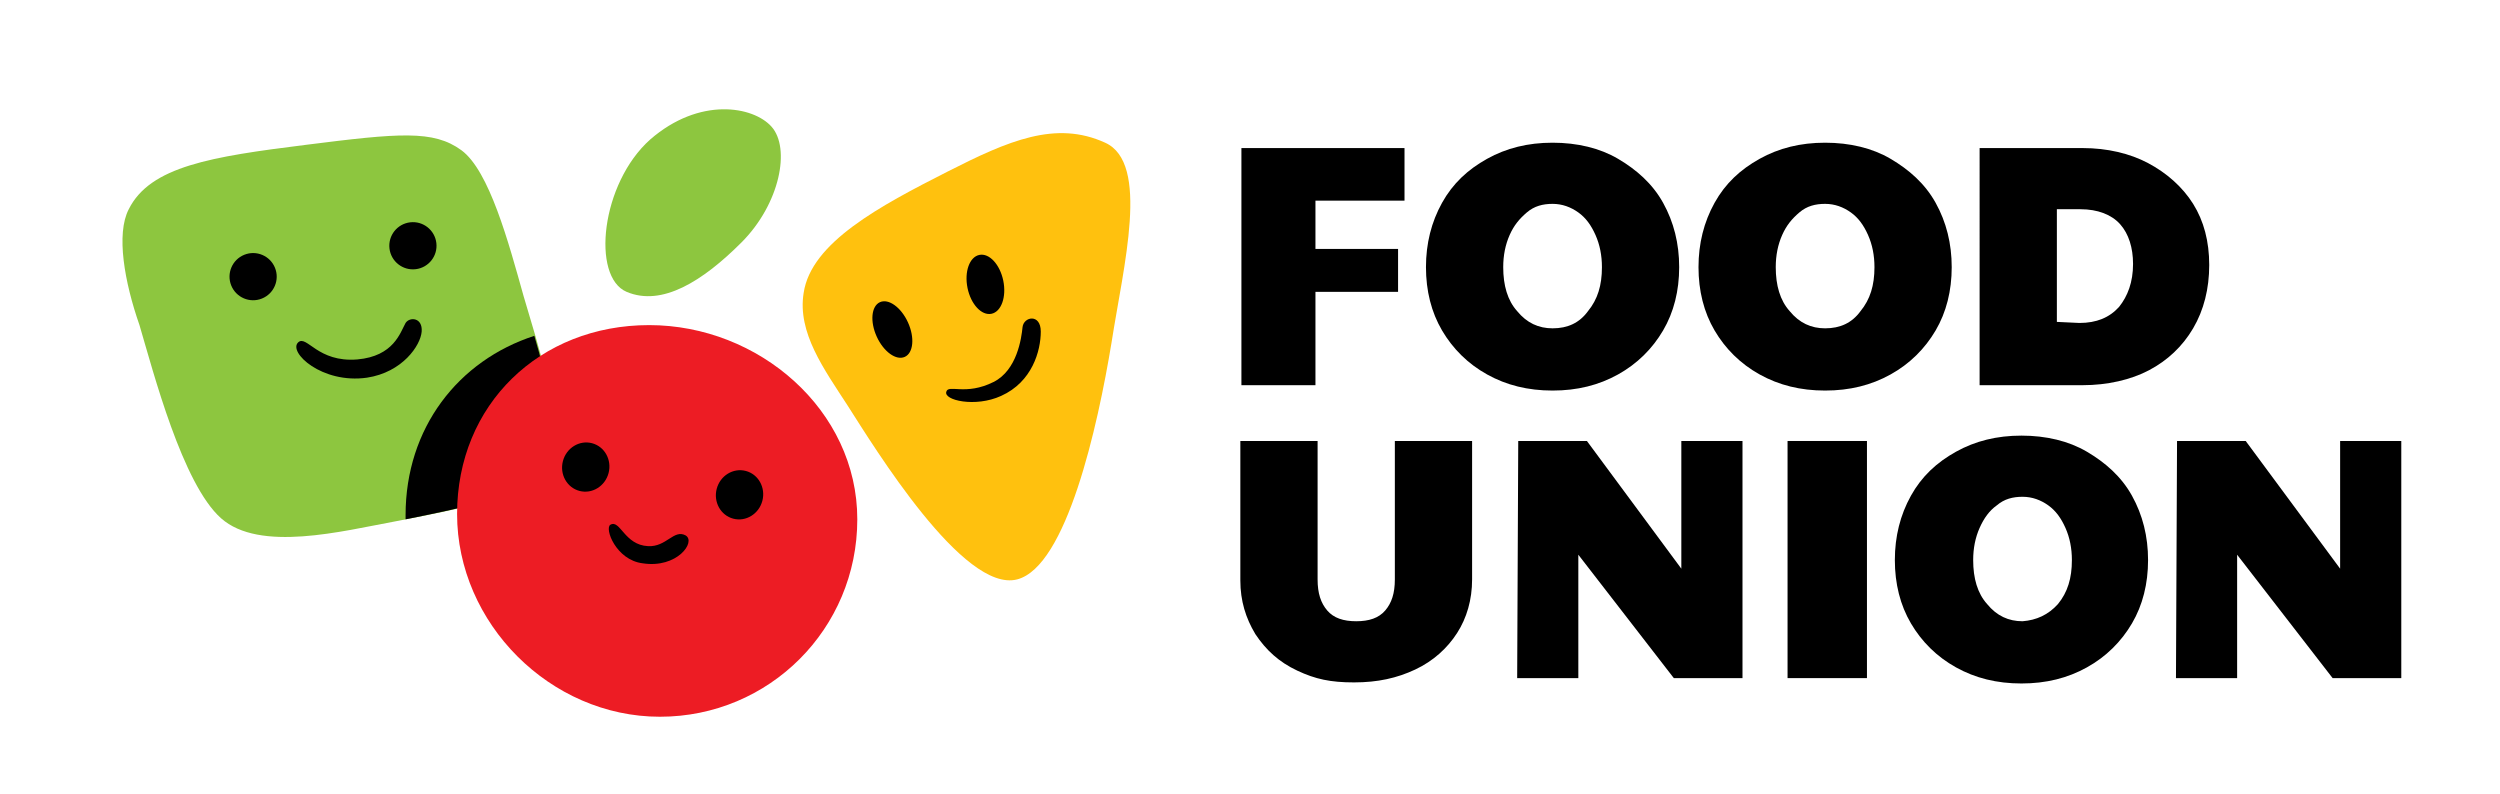 <?xml version="1.0" encoding="utf-8"?>
<!-- Generator: Adobe Illustrator 25.3.1, SVG Export Plug-In . SVG Version: 6.00 Build 0)  -->
<svg version="1.1" id="Logo" xmlns="http://www.w3.org/2000/svg" xmlns:xlink="http://www.w3.org/1999/xlink" x="0px" y="0px"
	 viewBox="0 0 233 74" style="enable-background:new 0 0 233 74;" xml:space="preserve">
<style type="text/css">
	.st0{fill:#8DC63F;}
	.st1{fill:#ED1C24;}
	.st2{fill:#FFC10E;}
</style>
<g>
	<g>
		<path class="st0" d="M12,19.5c2-4,7.7-4.9,16.5-6c8.7-1.1,11.9-1.4,14.5,0.5c2.6,1.9,4.4,8.6,5.8,13.6c1.3,4.5,3.7,11.4,2.5,15.1
			c-1.1,3.5-8.9,4.8-14.5,5.9c-4.9,0.9-12.6,2.9-16.2-0.3c-3.6-3.2-6.3-13.6-7.6-18C11.6,26.3,10.8,21.8,12,19.5z"/>
		<path d="M51.2,42.8c0.9-2.8-0.2-7.4-1.4-11.5c-7.1,2.3-12,8.6-12,16.7c0,0.1,0,0.3,0,0.4C43.3,47.3,50.1,46,51.2,42.8z"/>
		<ellipse transform="matrix(0.993 -0.116 0.116 0.993 -2.403 4.631)" cx="38.5" cy="22.9" rx="2.2" ry="2.2"/>
		<ellipse transform="matrix(0.927 -0.374 0.374 0.927 -7.936 10.694)" cx="23.6" cy="25.8" rx="2.2" ry="2.2"/>
		<path d="M27.8,31.9c0.8-0.7,1.8,1.9,5.5,1.6c3.4-0.3,4-2.5,4.5-3.4c0.4-0.6,1.6-0.5,1.5,0.8c-0.1,1.3-1.8,3.8-5.1,4.3
			C30,35.8,26.8,32.8,27.8,31.9z"/>
		<path class="st1" d="M79.9,48.4c0,10.2-8.2,18.4-18.4,18.4s-18.9-8.7-18.9-18.9c0-10.2,7.7-17.6,17.9-17.6S79.9,38.2,79.9,48.4z"
			/>
		<path class="st0" d="M71.9,11.8c1.8,2,0.8,7.2-2.8,10.8c-3.6,3.6-7.4,6-10.7,4.6c-3.3-1.4-2.4-10.1,2.2-14.2
			C65.2,9,70.2,9.9,71.9,11.8z"/>
		<path class="st2" d="M74.9,27.3c0.7-4.7,7.1-8.1,13.4-11.3c5.7-2.9,10.1-4.8,14.7-2.7c4.2,1.9,1.7,11.5,0.6,18.6
			c-1.3,7.9-4.2,20.9-8.8,22.1c-5,1.3-13.3-12.3-15.8-16.2C76.8,34.4,74.3,31,74.9,27.3z"/>
		<ellipse transform="matrix(0.254 -0.967 0.967 0.254 6.82 101.13)" cx="69" cy="46.1" rx="2.3" ry="2.2"/>
		<ellipse transform="matrix(0.98 -0.201 0.201 0.98 -3.451 18.983)" cx="91.8" cy="26.5" rx="1.7" ry="2.8"/>
		<ellipse transform="matrix(0.91 -0.414 0.414 0.91 -5.254 37.22)" cx="83.2" cy="30.7" rx="1.6" ry="2.8"/>
		<ellipse transform="matrix(0.254 -0.967 0.967 0.254 -1.438 85.254)" cx="54.6" cy="43.6" rx="2.3" ry="2.2"/>
		<path d="M56.9,48.9c0.9-0.5,1.3,1.9,3.5,2c1.7,0.1,2.4-1.6,3.5-1c1,0.6-0.8,3.1-4,2.6C57.4,52.2,56.3,49.2,56.9,48.9z"/>
		<path d="M88.2,36.5c0.2-0.7,1.8,0.4,4.4-0.9c2.2-1.1,2.6-4.1,2.7-5.1s1.7-1.3,1.7,0.4c0,1.8-0.8,4.7-3.7,6
			C90.9,38,87.9,37.3,88.2,36.5z"/>
	</g>
	<g>
		<g>
			<path d="M120.9,62.5c-1.7-0.8-2.9-1.9-3.9-3.4c-0.9-1.5-1.4-3.1-1.4-5V41.1h7.2V54c0,1.3,0.3,2.2,0.9,2.9s1.5,1,2.7,1
				s2.1-0.3,2.7-1s0.9-1.6,0.9-2.9V41.1h7.2V54c0,1.9-0.5,3.6-1.4,5s-2.2,2.6-3.9,3.4c-1.7,0.8-3.5,1.2-5.7,1.2
				S122.6,63.3,120.9,62.5z"/>
			<path d="M141.5,41.1h6.4l8.8,11.9V41.1h5.7v22.1h-6.4l-8.9-11.5v11.5h-5.7L141.5,41.1L141.5,41.1z"/>
			<path d="M166.6,41.1h7.4v22.1h-7.4V41.1z"/>
			<path d="M182.3,62.2c-1.8-1-3.2-2.4-4.2-4.1c-1-1.7-1.5-3.7-1.5-5.9c0-2.2,0.5-4.2,1.5-6c1-1.8,2.4-3.1,4.2-4.1s3.8-1.5,6.1-1.5
				s4.4,0.5,6.1,1.5s3.2,2.3,4.2,4.1s1.5,3.8,1.5,6c0,2.2-0.5,4.2-1.5,5.9c-1,1.7-2.4,3.1-4.2,4.1s-3.8,1.5-6.1,1.5
				C186.1,63.7,184.1,63.2,182.3,62.2z M191.8,56.3c0.9-1.1,1.3-2.4,1.3-4.1c0-1.1-0.2-2.1-0.6-3c-0.4-0.9-0.9-1.6-1.6-2.1
				c-0.7-0.5-1.5-0.8-2.4-0.8c-0.9,0-1.7,0.2-2.4,0.8c-0.7,0.5-1.2,1.2-1.6,2.1c-0.4,0.9-0.6,1.9-0.6,3c0,1.7,0.4,3.1,1.3,4.1
				c0.9,1.1,2,1.6,3.3,1.6C189.8,57.8,190.9,57.3,191.8,56.3z"/>
			<path d="M202.9,41.1h6.4l8.8,11.9V41.1h5.7v22.1h-6.4l-8.9-11.5v11.5h-5.7L202.9,41.1L202.9,41.1z"/>
		</g>
		<g>
			<path d="M115.7,13.8h15.2v4.9h-8.3v4.5h7.7v4h-7.7v8.7h-6.9L115.7,13.8L115.7,13.8z"/>
			<path d="M138.6,34.9c-1.8-1-3.2-2.4-4.2-4.1c-1-1.7-1.5-3.7-1.5-5.9c0-2.2,0.5-4.2,1.5-6c1-1.8,2.4-3.1,4.2-4.1
				c1.8-1,3.8-1.5,6.1-1.5s4.4,0.5,6.1,1.5s3.2,2.3,4.2,4.1s1.5,3.8,1.5,6c0,2.2-0.5,4.2-1.5,5.9c-1,1.7-2.4,3.1-4.2,4.1
				s-3.8,1.5-6.1,1.5C142.4,36.4,140.4,35.9,138.6,34.9z M148,29c0.9-1.1,1.3-2.4,1.3-4.1c0-1.1-0.2-2.1-0.6-3
				c-0.4-0.9-0.9-1.6-1.6-2.1s-1.5-0.8-2.4-0.8c-0.9,0-1.7,0.2-2.4,0.8s-1.2,1.2-1.6,2.1c-0.4,0.9-0.6,1.9-0.6,3
				c0,1.7,0.4,3.1,1.3,4.1c0.9,1.1,2,1.6,3.3,1.6C146.1,30.6,147.2,30.1,148,29z"/>
			<path d="M164,34.9c-1.8-1-3.2-2.4-4.2-4.1c-1-1.7-1.5-3.7-1.5-5.9c0-2.2,0.5-4.2,1.5-6c1-1.8,2.4-3.1,4.2-4.1
				c1.8-1,3.8-1.5,6.1-1.5s4.4,0.5,6.1,1.5s3.2,2.3,4.2,4.1s1.5,3.8,1.5,6c0,2.2-0.5,4.2-1.5,5.9c-1,1.7-2.4,3.1-4.2,4.1
				s-3.8,1.5-6.1,1.5C167.8,36.4,165.8,35.9,164,34.9z M173.4,29c0.9-1.1,1.3-2.4,1.3-4.1c0-1.1-0.2-2.1-0.6-3
				c-0.4-0.9-0.9-1.6-1.6-2.1S171,19,170.1,19c-0.9,0-1.7,0.2-2.4,0.8s-1.2,1.2-1.6,2.1c-0.4,0.9-0.6,1.9-0.6,3
				c0,1.7,0.4,3.1,1.3,4.1c0.9,1.1,2,1.6,3.3,1.6C171.5,30.6,172.6,30.1,173.4,29z"/>
			<path d="M184.5,13.8h9.6c2.3,0,4.4,0.5,6.1,1.4s3.2,2.2,4.2,3.8s1.5,3.5,1.5,5.7c0,2.2-0.5,4.2-1.5,5.9s-2.4,3-4.1,3.9
				s-3.9,1.4-6.2,1.4h-9.6L184.5,13.8L184.5,13.8z M193.8,30.1c1.6,0,2.8-0.5,3.7-1.5c0.8-1,1.3-2.3,1.3-4c0-1.5-0.4-2.8-1.2-3.7
				c-0.8-0.9-2.1-1.4-3.7-1.4h-2.2v10.5L193.8,30.1L193.8,30.1z"/>
		</g>
	</g>
</g>
</svg>
